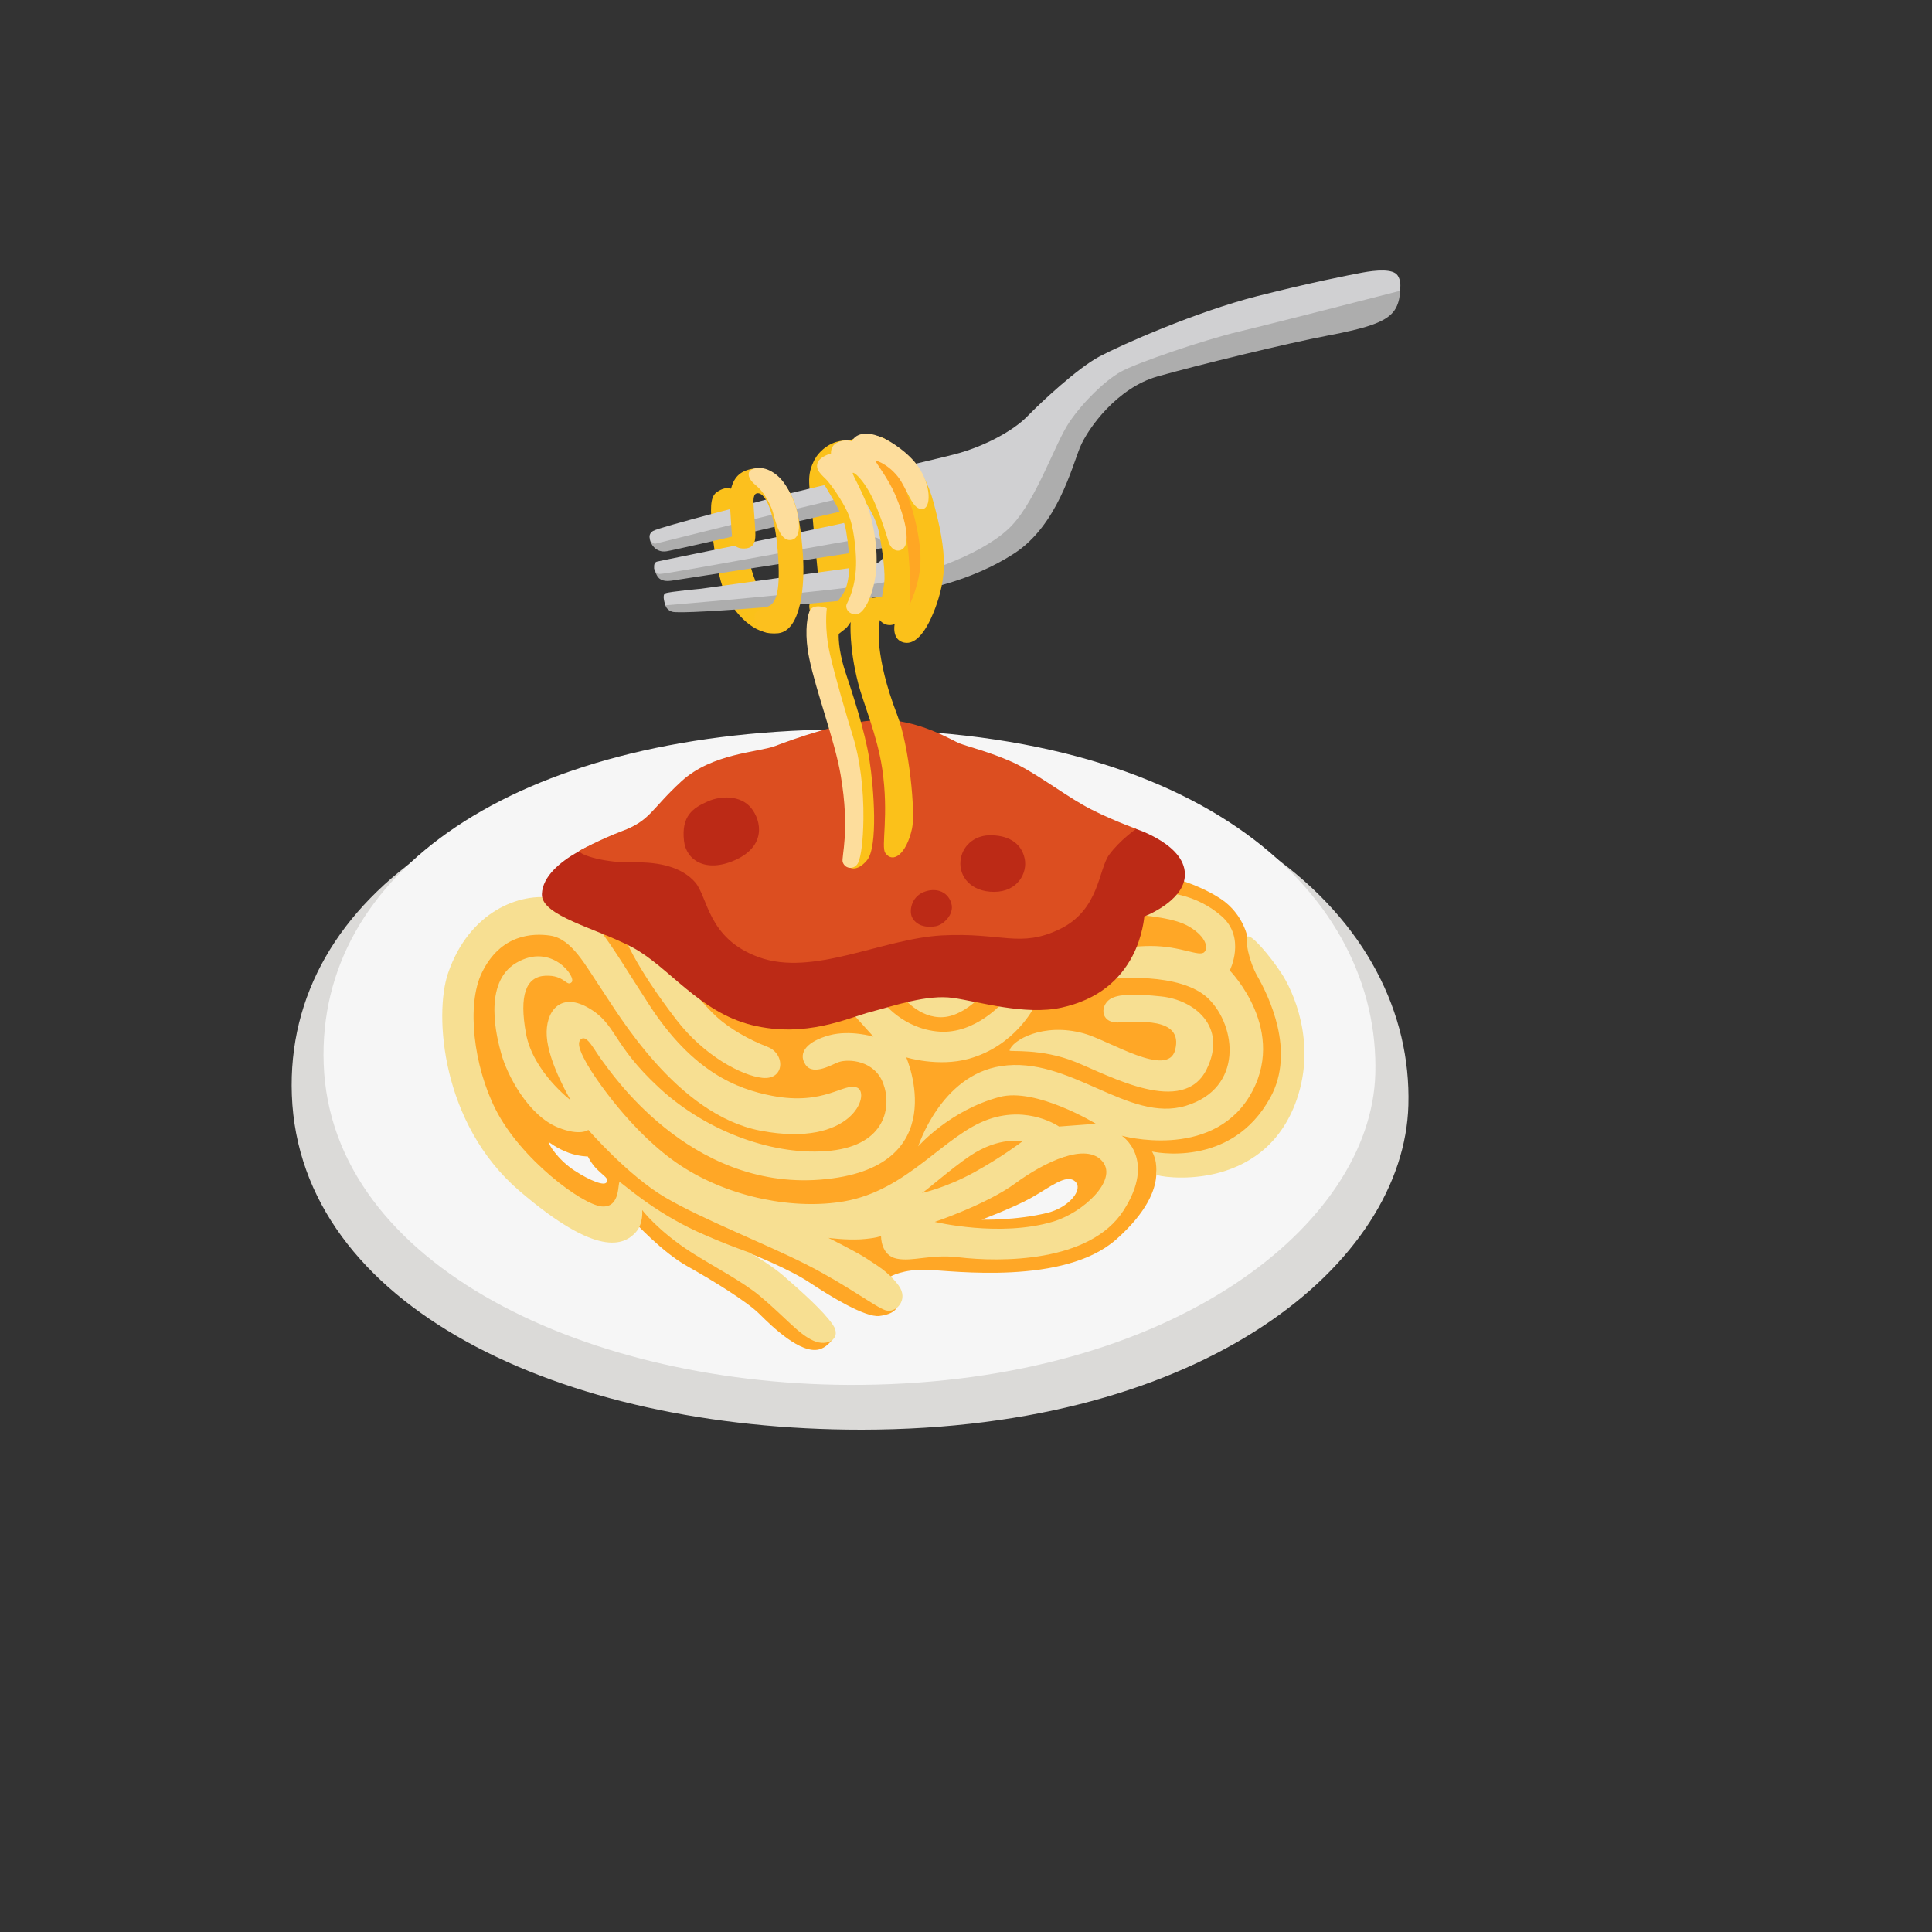 <svg xmlns="http://www.w3.org/2000/svg" version="1.1" xmlns:xlink="http://www.w3.org/1999/xlink" width="100%" height="100%" id="svgWorkerArea" viewBox="-25 -25 625 625" xmlns:idraw="https://idraw.muisca.co" style="background: white;"><rect x="-25" y="-25" width="625" height="625" fill="#333333" stroke="none"/><defs id="defsdoc"><pattern id="patternBool" x="0" y="0" width="10" height="10" patternUnits="userSpaceOnUse" patternTransform="rotate(35)"><circle cx="5" cy="5" r="4" style="stroke: none;fill: #ff000070;"></circle></pattern></defs><g id="fileImp-724197375" class="cosito"><path id="pathImp-461875438" fill="#dbdad8" class="grouped" d="M245.219 216.303C134.543 217.721 67.009 264.779 69.415 329.26 71.943 397.473 155.975 437.592 253.853 437.5 365.331 437.407 429.195 383.38 430.614 332.529 432.279 273.229 372.639 214.699 245.219 216.303 245.219 216.303 245.219 216.303 245.219 216.303"></path><path id="pathImp-327414252" fill="#f6f6f6" class="grouped" d="M245.281 210.968C141.081 212.325 77.463 257.44 79.714 319.238 82.089 384.614 165.874 423.777 253.422 423.006 354.476 422.112 418.556 371.138 419.913 322.384 421.486 265.519 365.3 209.395 245.281 210.968 245.281 210.968 245.281 210.968 245.281 210.968"></path><path id="pathImp-920104122" fill="#ffa726" class="grouped" d="M166.337 264.008C166.337 264.008 146.292 267.185 133.587 278.964 120.882 290.744 116.411 320.934 137.72 347.639 159.028 374.345 180.275 370.336 180.275 370.336 180.275 370.336 189.249 380.08 197.174 384.521 205.099 388.962 216.571 395.962 220.703 400.094 224.835 404.226 234.025 413.077 239.976 411.535 242.166 410.98 243.615 409.16 244.232 408.42 245.435 406.94 244.078 405.768 243.615 404.535 242.968 402.931 219.13 386.094 219.13 386.094 219.13 386.094 218.174 380.697 218.174 380.697 218.174 380.697 230.263 385.477 236.924 389.918 243.615 394.358 254.933 401.297 259.527 400.711 264.276 400.094 264.893 398.336 265.325 397.719 267.761 394.358 262.981 388.006 262.981 388.006 262.981 388.006 267.113 385.477 275.07 385.785 283.026 386.094 319.26 390.874 336.128 375.918 346.15 367.036 348.648 359.944 349.018 355.657 349.264 352.728 349.604 351.062 349.604 351.062 349.604 351.062 373.996 353.961 383.833 339.653 393.67 325.344 395.613 305.3 390.186 296.079 384.789 286.859 378.745 278.903 378.745 278.903 378.745 278.903 377.512 270.854 369.987 265.828 362.031 260.493 350.745 257.933 350.745 257.933 350.745 257.933 166.337 264.008 166.337 264.008 166.337 264.008 166.337 264.008 166.337 264.008"></path><path id="pathImp-801951105" fill="#f6f6f6" class="grouped" d="M292.554 369.565C292.554 369.565 302.731 365.741 308.466 362.565 314.726 359.08 319.907 354.609 322.775 357.168 325.643 359.697 320.894 365.587 313.863 367.345 303.687 369.873 292.554 369.565 292.554 369.565 292.554 369.565 292.554 369.565 292.554 369.565"></path><path id="pathImp-661877103" fill="#f6f6f6" class="grouped" d="M152.491 344.402C152.244 344.803 155.235 350.014 160.848 353.684 165.689 356.829 170.654 358.926 171.302 357.353 171.826 356.058 170.531 355.657 168.033 353.159 166.306 351.433 165.165 349.12 165.165 349.12 165.165 349.12 162.297 349.12 159.028 347.948 155.173 346.56 152.491 344.402 152.491 344.402 152.491 344.402 152.491 344.402 152.491 344.402"></path><path id="pathImp-185773169" fill="#f7df92" class="grouped" d="M266.528 296.881C266.774 297.282 272.263 304.59 280.219 304.035 288.175 303.48 295.268 294.044 295.268 294.044 295.268 294.044 274.083 290.744 273.929 291.053 273.774 291.392 266.528 296.881 266.528 296.881 266.528 296.881 266.528 296.881 266.528 296.881"></path><path id="pathImp-118281435" fill="#f7df92" class="grouped" d="M372.824 288.956C372.824 288.956 378.19 278.348 370.141 271.348 362.093 264.317 352.811 263.885 352.811 263.885 352.811 263.885 340.414 270.762 340.414 270.762 340.414 270.762 353.243 271.348 358.916 274.339 364.591 277.33 366.225 281.37 364.591 283.004 362.956 284.639 357.036 281.031 347.322 281.031 337.608 281.031 333.537 283.313 333.537 283.313 333.537 283.313 334.432 291.67 334.432 291.67 334.432 291.67 356.82 289.141 365.947 298.084 375.045 307.027 377.265 327.04 358.639 332.714 339.982 338.388 321.017 316.432 298.784 319.886 279.325 322.877 272.048 345.851 272.048 345.851 272.048 345.851 282.193 334.194 298.321 329.877 310.132 326.701 329.529 338.543 329.529 338.543 329.529 338.543 317.594 339.437 317.594 339.437 317.594 339.437 307.85 332.591 294.898 337.062 280.559 341.996 268.779 360.067 248.025 363.644 232.206 366.389 211.298 362.596 195.324 352.142 179.35 341.688 167.046 323.062 164.857 319.146 163.376 316.463 161.156 312.392 163.037 311.097 164.98 309.74 167.262 314.798 169.791 318.097 172.288 321.335 197.822 359.974 240.408 356.613 284.012 353.19 268.162 317.049 268.162 317.049 268.162 317.049 278.523 320.256 288.422 317.511 303.378 313.348 309.515 300.797 309.515 300.797 309.515 300.797 299.524 299.163 299.524 299.163 299.524 299.163 290.581 309.617 278.77 308.723 266.99 307.828 260.545 299.009 260.545 299.009 260.545 299.009 250.831 302.894 250.831 302.894 250.831 302.894 257.554 310.357 257.554 310.357 257.554 310.357 250.091 308.106 243.369 309.894 236.646 311.683 232.791 315.322 235.598 319.454 238.126 323.185 244.448 319.176 246.36 318.56 249.505 317.511 257.862 317.974 260.699 325.437 263.536 332.899 261.594 345.296 243.831 347.239 226.069 349.181 203.958 341.41 188.293 326.948 172.627 312.485 174.601 306.101 164.918 300.797 156.037 295.956 151.381 302.401 151.874 310.203 152.398 318.837 159.645 330.956 159.645 330.957 159.645 330.956 147.403 321.705 145.151 309.309 142.9 296.912 145.151 290.96 151.411 290.652 157.671 290.344 158.288 294.383 159.923 292.749 161.557 291.115 153.354 279.766 142.006 286.489 130.997 292.996 135.808 311.005 137.134 315.784 139.046 322.784 145.892 335.89 155.605 339.776 162.729 342.613 165.319 340.516 165.319 340.516 165.319 340.516 178.147 355.287 190.112 362.318 202.047 369.349 222.368 377.243 235.659 383.966 248.95 390.689 258.202 397.843 261.501 398.891 264.801 399.94 269.118 395.468 265.695 390.843 262.272 386.217 258.232 384.12 255.395 382.177 252.558 380.235 242.999 375.455 242.999 375.455 242.999 375.455 248.673 376.195 253.452 375.918 258.232 375.609 260.021 374.869 260.021 374.869 260.021 374.869 259.867 381.129 265.109 382.177 270.321 383.226 276.056 380.666 284.968 381.715 298.691 383.349 327.524 383.503 338.44 366.635 349.295 349.829 337.885 342.397 337.885 342.397 337.885 342.397 366.348 350.353 379.053 329.908 392.159 308.599 372.824 288.956 372.824 288.956 372.824 288.956 372.824 288.956 372.824 288.956M288.731 348.966C298.444 342.459 305.691 344.278 305.691 344.278 305.691 344.278 299.061 349.336 290.149 354.239 280.898 359.327 273.25 360.93 273.25 360.93 274.299 360.468 282.841 352.913 288.731 348.966 288.731 348.966 288.731 348.966 288.731 348.966M315.713 370.182C298.444 375.362 277.413 370.274 277.413 370.274 277.413 370.274 294.22 364.6 303.44 357.816 312.691 351.032 326.476 344.247 331.749 350.847 336.559 356.891 325.365 367.283 315.713 370.182 315.713 370.182 315.713 370.182 315.713 370.182"></path><path id="pathImp-416052860" fill="#f7df92" class="grouped" d="M301.59 314.829C301.466 315.384 311.766 313.996 322.96 318.56 334.154 323.093 357.776 336.199 365.331 320.934 372.238 306.934 361.168 298.423 350.621 297.344 343.251 296.573 337.67 296.449 334.709 297.868 330.885 299.687 330.608 305.855 336.621 305.762 342.634 305.67 357.991 303.727 355.154 314.674 352.78 323.864 333.877 311.591 325.612 309.309 312.29 305.639 302.299 311.652 301.59 314.829 301.59 314.829 301.59 314.829 301.59 314.829"></path><path id="pathImp-407858265" fill="#f7df92" class="grouped" d="M347.661 347.516C348.37 348.626 348.802 350.261 348.925 351.186 349.172 352.82 349.049 354.886 349.049 354.979 349.11 355.75 383.802 361.763 394.534 330.586 400.917 312.053 393.269 295.401 389.415 289.665 385.591 283.899 380.04 277.515 378.745 277.947 377.481 278.379 379.023 285.995 381.736 290.744 385.375 297.128 394.195 314.983 385.992 329.97 373.256 353.375 347.661 347.516 347.661 347.516 347.661 347.516 347.661 347.516 347.661 347.516"></path><path id="pathImp-500607670" fill="#f7df92" class="grouped" d="M175.773 273.907C175.896 276.713 180.275 287.291 193.782 304.868 202.817 316.617 214.998 322.969 221.597 323.679 228.906 324.481 229.153 315.908 223.293 313.657 217.434 311.406 211.082 307.859 206.734 303.85 197.606 295.401 192.425 284.608 192.425 284.608 192.425 284.608 183.883 275.048 183.883 275.048 183.883 275.048 175.773 273.907 175.773 273.907 175.773 273.907 175.773 273.907 175.773 273.907"></path><path id="pathImp-630549226" fill="#f7df92" class="grouped" d="M224.712 329.476C213.549 327.318 199.179 321.921 184.993 300.026 170.808 278.132 165.812 267.709 154.495 265.581 143.178 263.453 126.711 269.96 119.926 289.881 115.424 303.11 117.675 338.512 143.024 360.252 168.372 381.992 176.852 377.768 180.614 373.697 183.236 370.86 182.742 366.45 182.742 366.45 182.742 366.45 187.861 373.235 198.747 380.204 205.531 384.552 215.152 389.517 220.796 394.235 229.245 401.327 233.192 406.477 238.157 408.728 242.69 410.795 247.532 407.988 244.355 403.455 241.179 398.922 234.549 393.032 228.505 387.759 224.157 383.966 217.434 380.204 217.434 380.204 217.434 380.204 209.478 377.49 200.566 373.42 186.073 366.789 176.39 357.723 175.495 357.415 174.725 357.168 175.958 365.864 169.606 365.279 163.253 364.662 143.486 350.014 135.314 333.855 128.222 319.824 125.847 300.057 130.874 289.696 136.979 277.053 147.557 276.868 152.984 277.669 160.077 278.718 164.456 287.476 169.606 295.031 174.755 302.586 193.875 335.644 221.104 340.794 250.708 346.375 256.598 328.86 252.373 326.886 248.148 324.912 241.919 332.807 224.712 329.476 224.712 329.476 224.712 329.476 224.712 329.476"></path><path id="pathImp-958548883" fill="#bc2a16" class="grouped" d="M173.183 245.568C173.183 245.568 150.733 252.753 150.301 264.224 150.024 271.317 167.94 275.264 179.689 281.524 191.407 287.815 201.121 302.339 218.174 306.595 235.752 310.943 249.444 304.22 256.814 302.308 264.184 300.397 274.946 296.603 283.396 297.837 291.845 299.07 306.678 303.542 318.427 300.952 330.145 298.361 337.238 292.101 341.37 284.238 344.67 277.978 345.194 271.471 345.194 271.471 345.194 271.471 357.467 266.815 358.269 258.766 359.317 248.405 342.172 243.039 342.172 243.039 342.172 243.039 173.183 245.568 173.183 245.568 173.183 245.568 173.183 245.568 173.183 245.568"></path><path id="pathImp-396975182" fill="#dc4e20" class="grouped" d="M162.359 250.255C162.575 251.704 171.117 254.202 179.844 253.986 188.571 253.77 195.725 255.651 199.888 260.431 204.051 265.211 203.866 278.625 220.426 284.639 238.034 291.053 260.329 278.656 279.664 277.608 298.999 276.559 304.951 281.802 317.841 275.572 330.731 269.343 330.299 256.237 333.846 251.458 337.392 246.678 342.573 243.131 342.573 243.131 342.573 243.131 332.55 239.523 325.273 235.36 317.995 231.197 309.176 224.475 302.237 221.422 294.96 218.215 288.916 216.765 285.431 215.501 283.365 214.73 271.832 207.483 259.558 207.915 247.285 208.316 231.188 214.268 225.761 216.334 220.364 218.4 205.377 218.616 195.416 227.774 185.456 236.933 185.487 240.418 176.112 243.902 169.42 246.4 162.359 250.255 162.359 250.255 162.359 250.255 162.359 250.255 162.359 250.255"></path><path id="pathImp-477672447" fill="#bc2a16" class="grouped" d="M285.709 253.585C285.246 258.55 289.07 263.515 296.563 263.515 304.303 263.515 307.418 257.317 306.493 252.814 305.383 247.449 300.788 245.043 294.867 245.228 290.057 245.382 286.14 248.775 285.709 253.585 285.709 253.585 285.709 253.585 285.709 253.585"></path><path id="pathImp-986922012" fill="#bc2a16" class="grouped" d="M273.62 263.669C269.735 265.365 269.087 269.775 270.043 271.718 271.122 273.876 273.62 275.295 277.629 274.647 280.096 274.277 283.827 270.823 282.748 267.215 281.515 263.052 277.259 262.066 273.62 263.669 273.62 263.669 273.62 263.669 273.62 263.669"></path><path id="pathImp-110237551" fill="#bc2a16" class="grouped" d="M196.28 247.079C196.989 253.246 203.249 257.471 212.716 253.277 222.893 248.775 221.381 240.572 217.989 236.378 214.566 232.184 208.183 232.4 204.051 234.219 199.055 236.378 195.355 239.03 196.28 247.079 196.28 247.079 196.28 247.079 196.28 247.079"></path><path id="pathImp-321945392" fill="#fbc11a" class="grouped" d="M238.774 123.205C235.474 129.125 237.047 132.209 237.818 141.676 238.589 151.143 240.439 168.659 240.439 168.659 240.439 168.659 236.584 168.289 236.8 171.465 237.016 174.641 252.034 231.136 251.386 231.351 250.739 231.567 248.333 254.85 249.875 255.651 249.906 255.651 252.219 257.193 255.488 253.277 259.065 248.96 257.739 230.303 256.259 220.774 254.779 211.245 250.708 199.157 248.426 192.219 245.99 184.725 246.329 180.069 246.329 180.069 246.329 180.069 247.624 179.051 248.457 178.404 249.289 177.756 250.184 176.214 250.184 176.214 250.184 176.214 249.567 184.232 252.651 196.166 254.254 202.395 258.787 212.911 260.391 223.642 262.642 238.845 259.959 248.805 261.378 250.902 263.814 254.48 268.193 251.396 270.043 243.039 271.184 237.951 269.21 216.611 265.294 206.404 261.378 196.197 260.113 189.567 259.466 184.263 259.034 180.84 259.589 175.567 259.589 175.567 259.589 175.567 260.946 177.602 263.567 177.139 265.633 176.769 266.99 174.857 266.99 174.857 266.99 174.857 262.334 167.672 262.334 167.672 262.334 167.672 257.091 168.474 257.091 168.474 257.091 168.474 254.347 164.188 253.761 160.364 253.175 156.54 251.51 141.553 251.016 141.09 250.554 140.628 243.399 126.35 243.399 126.35 243.399 126.35 238.774 123.205 238.774 123.205 238.774 123.205 238.774 123.205 238.774 123.205"></path><path id="pathImp-716454860" fill="#fbc11a" class="grouped" d="M212.624 133.813C212.624 133.813 210.681 131.5 206.826 134.244 204.483 135.91 204.945 140.319 205.315 145.778 205.654 150.619 207.042 159.963 208.8 165.02 211.39 172.483 218.39 179.822 224.311 179.637 230.232 179.452 222.492 172.051 218.791 161.381 215.923 153.086 215.152 142.571 214.782 141.738 214.412 140.936 212.624 133.813 212.624 133.813 212.624 133.813 212.624 133.813 212.624 133.813"></path><path id="pathImp-381503166" fill="#adadad" class="grouped" d="M185.148 149.293C185.394 150.804 187.029 153.888 190.637 153.333 194.183 152.809 255.457 138.469 255.457 138.469 255.457 138.469 252.805 131.808 252.805 131.808 252.805 131.808 207.597 143.372 204.945 144.174 202.324 144.976 187.83 148.09 186.874 148.522 185.61 149.108 185.148 149.293 185.148 149.293 185.148 149.293 185.148 149.293 185.148 149.293"></path><path id="pathImp-518006005" fill="#adadad" class="grouped" d="M186.628 158.637C186.628 158.637 186.412 159.099 187.491 161.104 187.923 161.936 188.94 163.324 192.148 162.862 194.43 162.522 262.55 151.976 262.55 151.976 262.55 151.976 261.964 146.61 261.964 146.61 261.964 146.61 258.88 143.866 258.88 143.866 258.88 143.866 186.628 158.637 186.628 158.637 186.628 158.637 186.628 158.637 186.628 158.637"></path><path id="pathImp-199312071" fill="#adadad" class="grouped" d="M189.989 169.43C189.989 169.43 189.835 172.02 192.394 172.884 195.941 174.086 253.36 169.029 263.197 167.641 273.034 166.254 289.193 163.077 303.132 154.011 317.07 144.945 321.788 125.98 324.409 119.658 327.031 113.367 336.529 100.416 349.48 96.777 362.401 93.107 391.604 86.015 404.309 83.609 417.014 81.204 422.966 79.261 425.711 75.931 428.455 72.6 427.9 67.451 427.9 67.451 427.9 67.451 387.719 73.865 386.578 74.42 385.437 75.006 338.965 89.314 338.965 89.314 338.965 89.314 310.132 117.716 310.132 117.716 310.132 117.716 271.215 155.183 271.215 155.183 271.215 155.183 248.549 161.813 248.087 161.936 247.655 162.029 189.989 169.43 189.989 169.43 189.989 169.43 189.989 169.43 189.989 169.43"></path><path id="pathImp-875323097" fill="#d0d0d2" class="grouped" d="M415.657 63.195C420.036 62.393 425.68 61.838 427.16 64.151 428.64 66.433 427.777 69.116 427.777 69.116 427.777 69.116 387.04 79.6 375.754 82.283 364.467 84.966 342.418 92.49 337.454 95.328 332.489 98.165 325.489 104.856 320.925 111.579 316.361 118.301 310.44 136.31 302.392 144.914 294.343 153.518 275.378 160.641 260.607 163.447 245.836 166.254 190.267 170.818 190.267 170.818 190.267 170.818 189.002 167.487 190.236 166.932 191.438 166.408 201.8 165.452 201.8 165.452 201.8 165.452 256.906 157.804 256.906 157.804 258.664 157.527 261.069 156.201 260.946 154.042 260.823 151.883 260.73 148.954 257.646 148.8 254.563 148.676 190.729 160.857 188.324 160.672 186.535 160.549 185.949 157.126 187.491 156.694 189.033 156.262 254.779 143.156 255.858 142.324 256.937 141.522 254.501 135.478 252.897 135.077 251.294 134.676 188.694 150.496 187.183 150.835 185.641 151.174 183.945 148.121 186.258 146.764 188.54 145.407 221.474 137.081 227.117 135.478 232.761 133.874 273.62 124.592 283.581 122.033 293.541 119.473 302.947 114.231 307.356 109.667 311.797 105.103 323.608 94.063 330.731 90.301 337.855 86.539 361.692 75.931 381.675 70.812 399.468 66.309 411.279 64.028 415.657 63.195 415.657 63.195 415.657 63.195 415.657 63.195"></path><path id="pathImp-455869991" fill="#ffa724" class="grouped" d="M259.959 122.341C259.959 122.341 255.118 124.346 255.118 124.346 255.118 124.346 263.999 140.597 263.999 140.597 263.999 140.597 265.88 161.72 265.88 161.721 265.88 161.72 265.602 171.65 265.602 171.65 265.602 171.65 273.003 173.408 273.003 172.452 273.003 171.496 274.36 149.478 274.206 149.077 274.083 148.676 270.721 129.989 270.166 129.588 269.642 129.187 259.959 122.341 259.959 122.341 259.959 122.341 259.959 122.341 259.959 122.341"></path><path id="pathImp-112324301" fill="#fcc01e" class="grouped" d="M211.853 149.293C211.945 150.095 212.254 152.562 215.8 152.439 219.346 152.346 219.439 149.571 219.346 147.011 219.254 144.452 218.76 138.901 218.76 137.914 218.76 136.927 218.575 134.553 220.148 134.553 222.954 134.553 225.637 141.738 226.562 152.901 227.672 166.315 226.1 170.108 223.509 171.157 221.844 171.835 221.258 171.619 219.531 173.161 218.483 174.086 219.285 177.972 222.029 179.36 223.016 179.853 225.082 180.038 226.747 179.853 234.179 179.02 235.443 164.218 234.734 154.35 233.562 138.222 231.435 135.324 228.227 131.006 223.879 125.178 218.051 126.165 215.183 127.738 212.315 129.31 210.897 132.918 211.113 137.883 211.39 142.94 211.853 149.293 211.853 149.293 211.853 149.293 211.853 149.293 211.853 149.293"></path><path id="pathImp-337449937" fill="#fddd9c" class="grouped" d="M217.249 127.923C216.848 129.711 218.637 131.284 220.025 132.456 221.412 133.628 223.386 136.31 224.774 139.857 225.575 141.923 226.84 150.527 231.095 149.632 235.351 148.738 232.884 139.363 231.404 136.218 229.923 133.073 228.104 129.156 223.787 127.121 220.58 125.641 217.527 126.658 217.249 127.923 217.249 127.923 217.249 127.923 217.249 127.923"></path><path id="pathImp-880765398" fill="#fbc11a" class="grouped" d="M249.567 117.592C249.567 117.592 246.483 116.945 242.783 119.227 240.933 120.368 238.25 122.958 238.25 125.024 238.25 127.09 237.972 127.892 238.774 128.694 239.576 129.495 240.994 130.544 242.413 133.011 244.756 137.02 247.809 141.614 248.703 146.734 250.276 155.954 250.153 163.324 247.686 167.148 245.219 170.972 244.263 170.725 244.263 170.725 244.263 170.725 252.743 174.58 252.743 174.58 252.743 174.58 254.809 170.139 254.717 168.351 254.624 166.562 254.131 136.372 254.131 136.372 254.131 136.372 258.232 141.399 259.435 147.597 260.638 153.795 261.439 160.734 261.038 163.725 260.607 166.963 259.712 171.033 259.712 171.034 259.712 171.033 267.514 175.32 267.514 175.32 267.514 175.32 268.748 174.271 269.272 170.139 269.611 167.518 269.488 159.315 268.655 151.729 268.1 146.579 267.052 144.822 267.052 144.822 267.052 144.822 257.276 126.103 257.276 126.103 257.276 126.103 259.25 121.077 259.25 121.077 259.25 121.077 263.197 124.13 263.197 124.13 263.197 124.13 267.669 132.394 267.669 132.394 267.669 132.394 270.012 139.518 270.012 139.518 270.012 139.518 272.788 148.121 272.788 156.016 272.788 163.91 268.933 171.311 268.933 171.311 268.933 171.311 264.4 177.047 264.4 177.047 264.4 177.047 263.413 181.981 267.453 182.875 271.492 183.769 274.854 178.527 277.136 172.791 278.246 170.016 280.189 164.558 280.343 158.39 280.528 151.853 278.863 144.513 277.043 137.667 273.497 124.346 266.034 120.059 261.501 117.099 256.937 114.138 249.567 117.592 249.567 117.592 249.567 117.592 249.567 117.592 249.567 117.592"></path><path id="pathImp-923250956" fill="#fddd9c" class="grouped" d="M243.831 121.694C243.831 121.694 240.655 122.557 239.699 124.315 238.28 126.936 241.21 128.91 242.567 130.421 244.14 132.209 247.377 136.804 249.166 140.689 251.232 145.13 251.88 152.562 251.941 156.571 252.034 164.774 249.289 169.615 248.888 170.478 248.488 171.373 248.981 173.346 251.448 173.747 253.915 174.148 256.598 169.646 257.955 162.892 259.743 154.104 257.307 144.051 256.382 140.967 254.347 134.306 250.646 128.601 250.862 128.015 251.047 127.429 255.118 130.482 258.572 139.086 260.792 144.637 262.087 149.108 262.488 150.341 263.29 152.901 265.448 153.857 267.113 152.5 269.735 150.341 267.607 142.108 264.616 135.077 262.395 129.865 258.171 124.469 258.294 124.191 258.541 123.698 263.69 125.949 266.589 130.852 269.149 135.2 270.506 139.857 273.373 139.672 276.241 139.487 276.334 132.147 272.048 125.949 268.84 121.293 263.012 117.746 261.038 116.883 258.541 115.773 255.457 114.539 252.62 115.804 251.201 116.42 250.523 117.777 250.523 117.777 250.523 117.777 248.364 116.821 245.589 118.332 243.584 119.442 243.831 121.694 243.831 121.694 243.831 121.694 243.831 121.694 243.831 121.694"></path><path id="pathImp-701598256" fill="#fddd9c" class="grouped" d="M242.474 171.774C241.981 171.373 237.849 170.201 236.862 172.76 235.875 175.32 235.32 180.871 236.769 187.871 239.051 198.941 245.003 214.36 246.946 225.677 250.091 244.026 247.069 252.321 247.624 253.924 248.518 256.392 251.664 256.299 252.651 254.017 253.545 251.951 254.223 247.202 254.316 239.893 254.439 230.21 253.144 220.343 250.955 213.342 248.796 206.342 245.126 193.853 243.461 186.483 241.58 178.219 242.474 171.774 242.474 171.774 242.474 171.774 242.474 171.774 242.474 171.774"></path></g></svg>